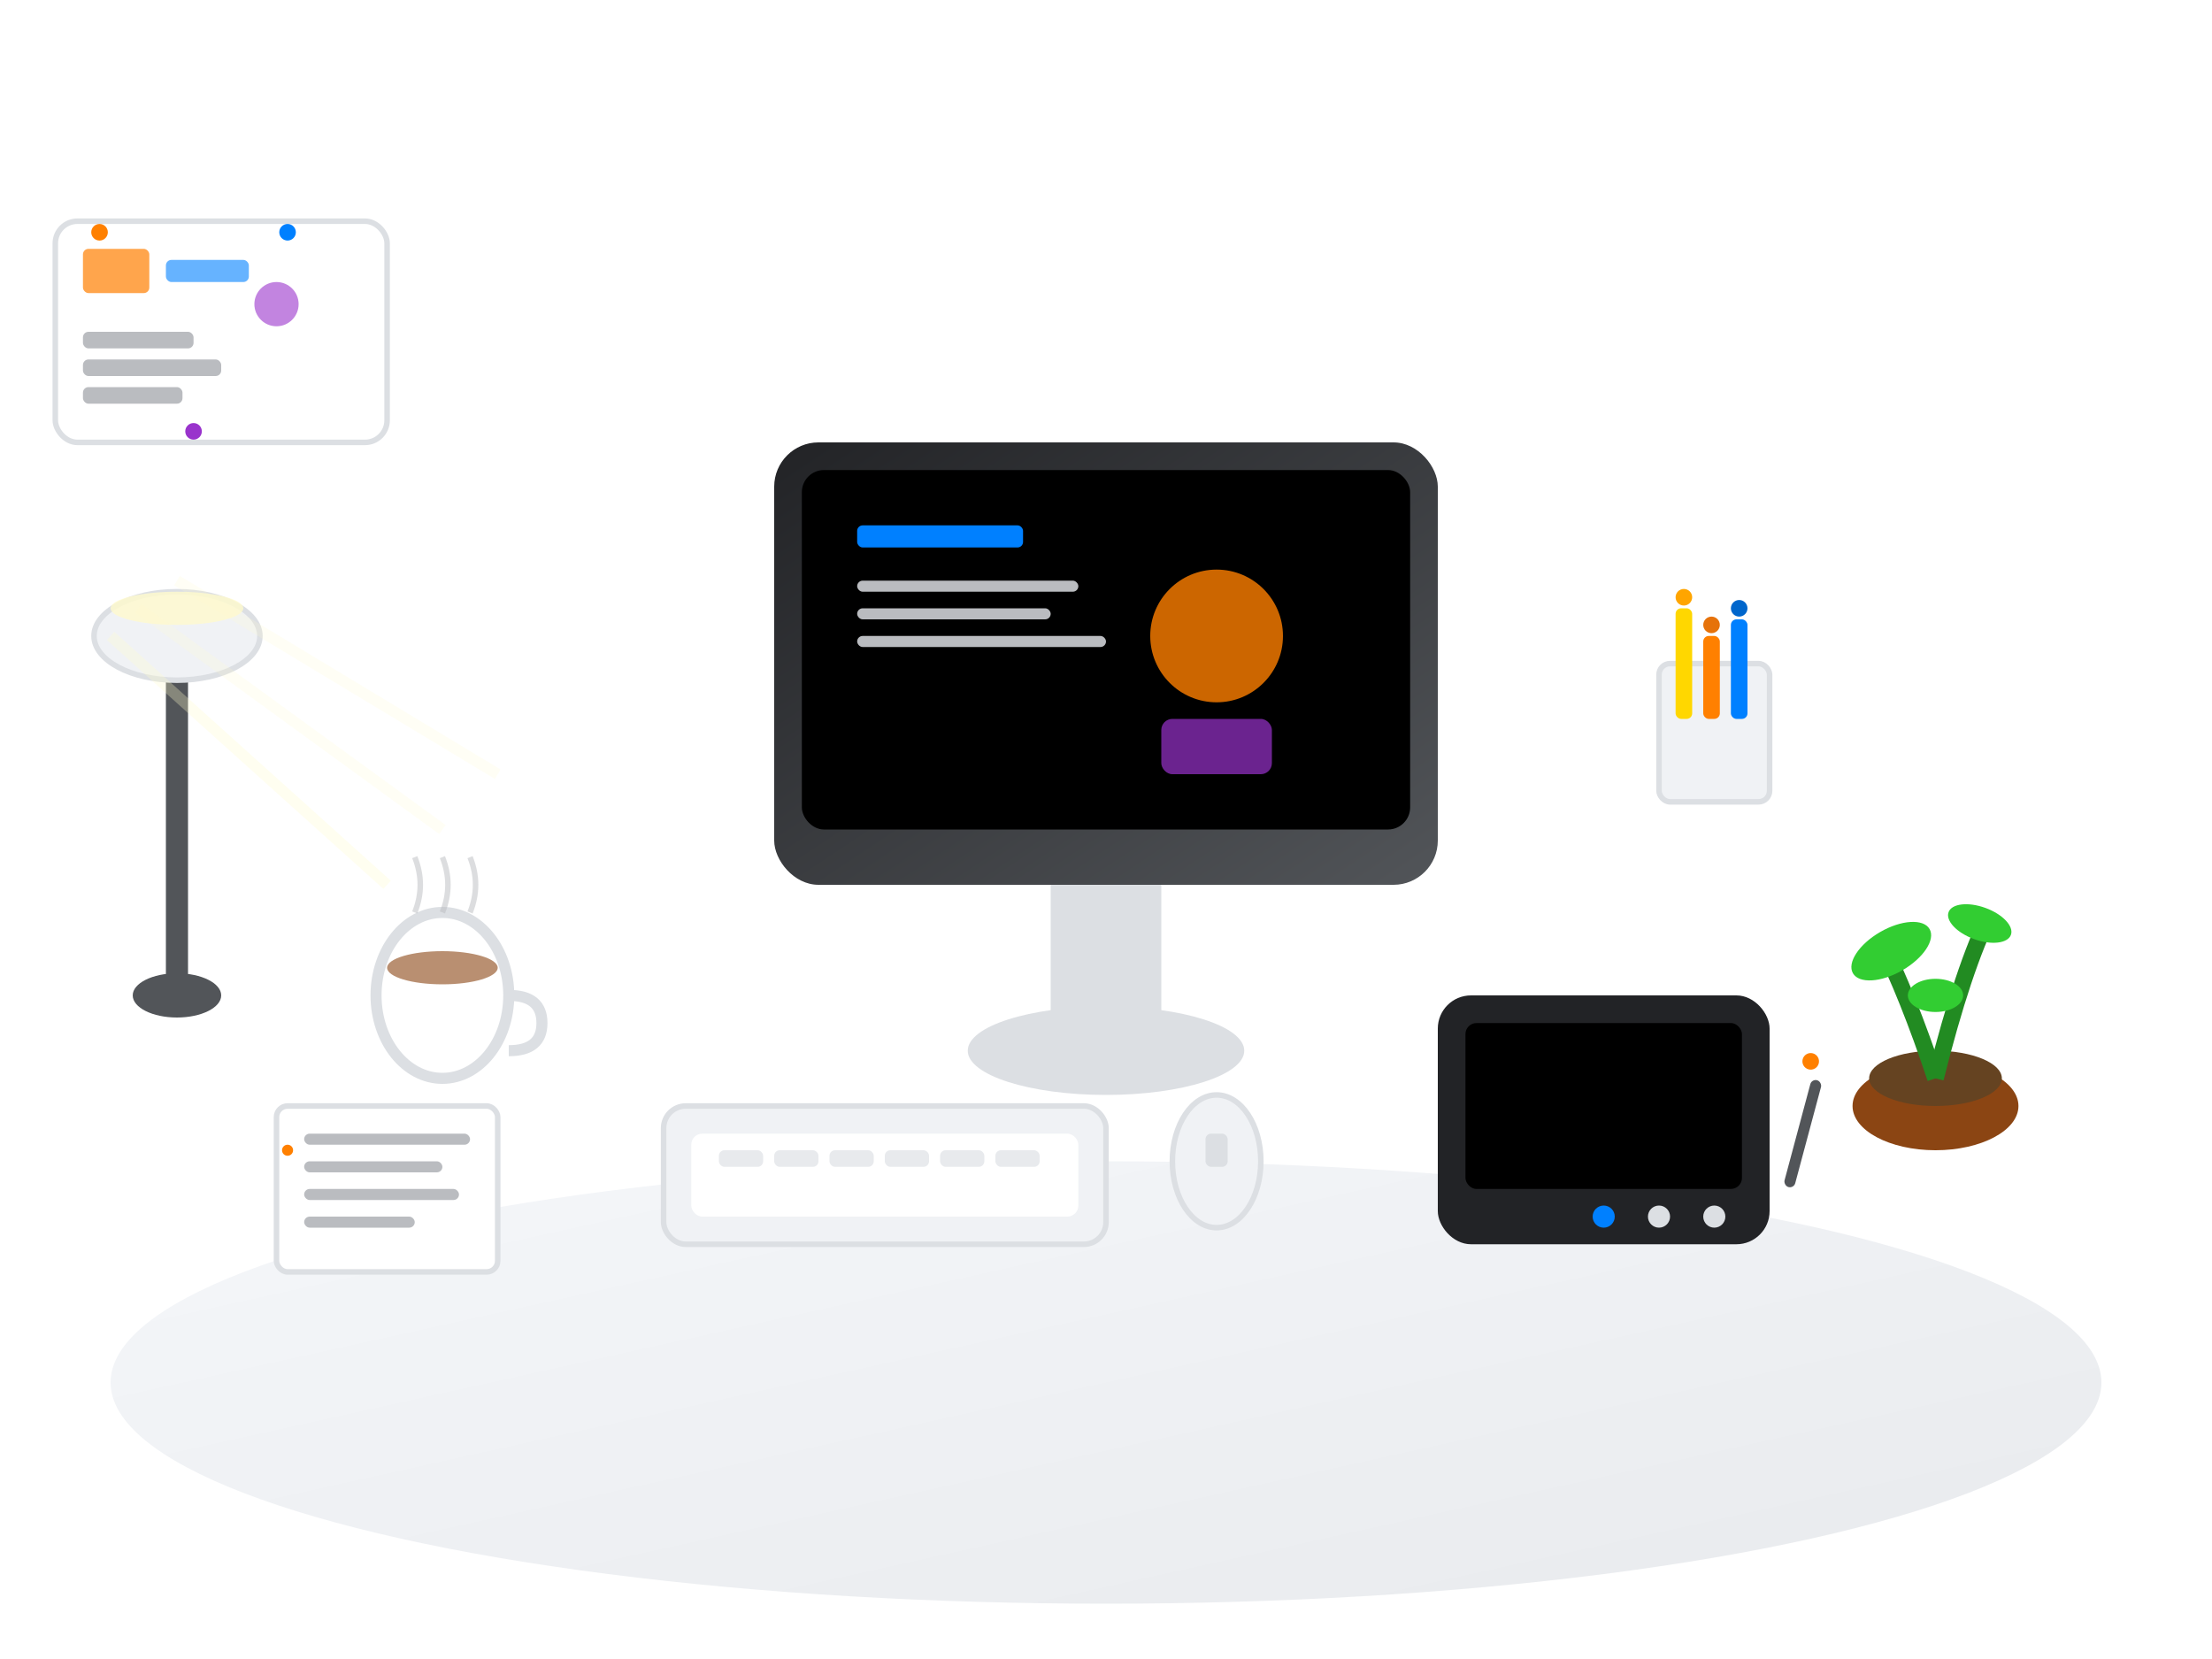 <svg width="400" height="300" viewBox="0 0 400 300" fill="none" xmlns="http://www.w3.org/2000/svg">
  <defs>
    <linearGradient id="desk-gradient" x1="0%" y1="0%" x2="100%" y2="100%">
      <stop offset="0%" style="stop-color:#F5F7FA;stop-opacity:1" />
      <stop offset="100%" style="stop-color:#E8EAED;stop-opacity:1" />
    </linearGradient>
    <linearGradient id="screen-gradient" x1="0%" y1="0%" x2="100%" y2="100%">
      <stop offset="0%" style="stop-color:#222326;stop-opacity:1" />
      <stop offset="100%" style="stop-color:#525559;stop-opacity:1" />
    </linearGradient>
  </defs>
  
  <!-- Background -->
  <rect width="400" height="300" fill="#FFFFFF"/>
  
  <!-- Desk surface -->
  <ellipse cx="200" cy="250" rx="180" ry="40" fill="url(#desk-gradient)"/>
  
  <!-- Monitor -->
  <rect x="140" y="80" width="120" height="80" rx="8" fill="url(#screen-gradient)"/>
  <rect x="145" y="85" width="110" height="65" rx="4" fill="#000000"/>
  <rect x="190" y="160" width="20" height="30" fill="#DCDFE3"/>
  <ellipse cx="200" cy="190" rx="25" ry="8" fill="#DCDFE3"/>
  
  <!-- Screen content -->
  <rect x="155" y="95" width="30" height="4" rx="1" fill="#0080FF"/>
  <rect x="155" y="105" width="40" height="2" rx="1" fill="#BABCC0"/>
  <rect x="155" y="110" width="35" height="2" rx="1" fill="#BABCC0"/>
  <rect x="155" y="115" width="45" height="2" rx="1" fill="#BABCC0"/>
  
  <!-- Design on screen -->
  <circle cx="220" cy="115" r="12" fill="#FF8000" opacity="0.8"/>
  <rect x="210" y="130" width="20" height="10" rx="2" fill="#9933CC" opacity="0.7"/>
  
  <!-- Keyboard -->
  <rect x="120" y="200" width="80" height="25" rx="4" fill="#F0F2F5" stroke="#DCDFE3"/>
  <rect x="125" y="205" width="70" height="15" rx="2" fill="#FFFFFF"/>
  
  <!-- Key details -->
  <rect x="130" y="208" width="8" height="3" rx="1" fill="#E8EAED"/>
  <rect x="140" y="208" width="8" height="3" rx="1" fill="#E8EAED"/>
  <rect x="150" y="208" width="8" height="3" rx="1" fill="#E8EAED"/>
  <rect x="160" y="208" width="8" height="3" rx="1" fill="#E8EAED"/>
  <rect x="170" y="208" width="8" height="3" rx="1" fill="#E8EAED"/>
  <rect x="180" y="208" width="8" height="3" rx="1" fill="#E8EAED"/>
  
  <!-- Mouse -->
  <ellipse cx="220" cy="210" rx="8" ry="12" fill="#F0F2F5" stroke="#DCDFE3"/>
  <rect x="218" y="205" width="4" height="6" rx="1" fill="#DCDFE3"/>
  
  <!-- Graphics tablet -->
  <rect x="260" y="180" width="60" height="45" rx="6" fill="#222326"/>
  <rect x="265" y="185" width="50" height="30" rx="2" fill="#000000"/>
  <circle cx="290" cy="220" r="2" fill="#0080FF"/>
  <circle cx="300" cy="220" r="2" fill="#DCDFE3"/>
  <circle cx="310" cy="220" r="2" fill="#DCDFE3"/>
  
  <!-- Stylus -->
  <rect x="325" y="195" width="2" height="20" rx="1" fill="#525559" transform="rotate(15 326 205)"/>
  <circle cx="324" cy="192" r="1.5" fill="#FF8000" transform="rotate(15 326 205)"/>
  
  <!-- Coffee cup -->
  <ellipse cx="80" cy="180" rx="12" ry="15" fill="#FFFFFF" stroke="#DCDFE3" stroke-width="2"/>
  <ellipse cx="80" cy="175" rx="10" ry="3" fill="#8B4513" opacity="0.6"/>
  <path d="M92 180 Q98 180 98 185 Q98 190 92 190" stroke="#DCDFE3" stroke-width="2" fill="none"/>
  
  <!-- Steam from coffee -->
  <path d="M75 165 Q77 160 75 155" stroke="#BABCC0" stroke-width="1" opacity="0.5" fill="none"/>
  <path d="M80 165 Q82 160 80 155" stroke="#BABCC0" stroke-width="1" opacity="0.5" fill="none"/>
  <path d="M85 165 Q87 160 85 155" stroke="#BABCC0" stroke-width="1" opacity="0.5" fill="none"/>
  
  <!-- Notebook -->
  <rect x="50" y="200" width="40" height="30" rx="2" fill="#FFFFFF" stroke="#DCDFE3"/>
  <rect x="55" y="205" width="30" height="2" rx="1" fill="#BABCC0"/>
  <rect x="55" y="210" width="25" height="2" rx="1" fill="#BABCC0"/>
  <rect x="55" y="215" width="28" height="2" rx="1" fill="#BABCC0"/>
  <rect x="55" y="220" width="20" height="2" rx="1" fill="#BABCC0"/>
  <circle cx="52" cy="208" r="1" fill="#FF8000"/>
  
  <!-- Pencils in holder -->
  <rect x="300" y="120" width="20" height="25" rx="2" fill="#F0F2F5" stroke="#DCDFE3"/>
  <rect x="303" y="110" width="3" height="20" rx="1" fill="#FFD700"/>
  <rect x="308" y="115" width="3" height="15" rx="1" fill="#FF8000"/>
  <rect x="313" y="112" width="3" height="18" rx="1" fill="#0080FF"/>
  <circle cx="304.5" cy="108" r="1.5" fill="#FFA500"/>
  <circle cx="309.5" cy="113" r="1.5" fill="#E6720A"/>
  <circle cx="314.5" cy="110" r="1.5" fill="#0066CC"/>
  
  <!-- Plant -->
  <ellipse cx="350" cy="200" rx="15" ry="8" fill="#8B4513"/>
  <ellipse cx="350" cy="195" rx="12" ry="5" fill="#654321"/>
  <path d="M350 195 Q345 180 340 170" stroke="#228B22" stroke-width="3" fill="none"/>
  <path d="M350 195 Q355 175 360 165" stroke="#228B22" stroke-width="3" fill="none"/>
  <ellipse cx="342" cy="172" rx="8" ry="4" fill="#32CD32" transform="rotate(-30 342 172)"/>
  <ellipse cx="358" cy="167" rx="6" ry="3" fill="#32CD32" transform="rotate(20 358 167)"/>
  <ellipse cx="350" cy="180" rx="5" ry="3" fill="#32CD32"/>
  
  <!-- Lamp -->
  <rect x="30" y="120" width="4" height="60" fill="#525559"/>
  <ellipse cx="32" cy="115" rx="15" ry="8" fill="#F0F2F5" stroke="#DCDFE3"/>
  <ellipse cx="32" cy="110" rx="12" ry="3" fill="#FFFACD" opacity="0.8"/>
  <ellipse cx="32" cy="180" rx="8" ry="4" fill="#525559"/>
  
  <!-- Light rays -->
  <path d="M20 115 L70 160" stroke="#FFFACD" stroke-width="2" opacity="0.3"/>
  <path d="M25 110 L80 150" stroke="#FFFACD" stroke-width="2" opacity="0.2"/>
  <path d="M32 105 L90 140" stroke="#FFFACD" stroke-width="2" opacity="0.2"/>
  
  <!-- Inspiration board -->
  <rect x="10" y="40" width="60" height="40" rx="4" fill="#FFFFFF" stroke="#DCDFE3"/>
  <rect x="15" y="45" width="12" height="8" rx="1" fill="#FF8000" opacity="0.7"/>
  <rect x="30" y="47" width="15" height="4" rx="1" fill="#0080FF" opacity="0.6"/>
  <circle cx="50" cy="55" r="4" fill="#9933CC" opacity="0.6"/>
  <rect x="15" y="60" width="20" height="3" rx="1" fill="#BABCC0"/>
  <rect x="15" y="65" width="25" height="3" rx="1" fill="#BABCC0"/>
  <rect x="15" y="70" width="18" height="3" rx="1" fill="#BABCC0"/>
  
  <!-- Push pins -->
  <circle cx="18" cy="42" r="1.5" fill="#FF8000"/>
  <circle cx="52" cy="42" r="1.5" fill="#0080FF"/>
  <circle cx="35" cy="78" r="1.5" fill="#9933CC"/>
</svg>
